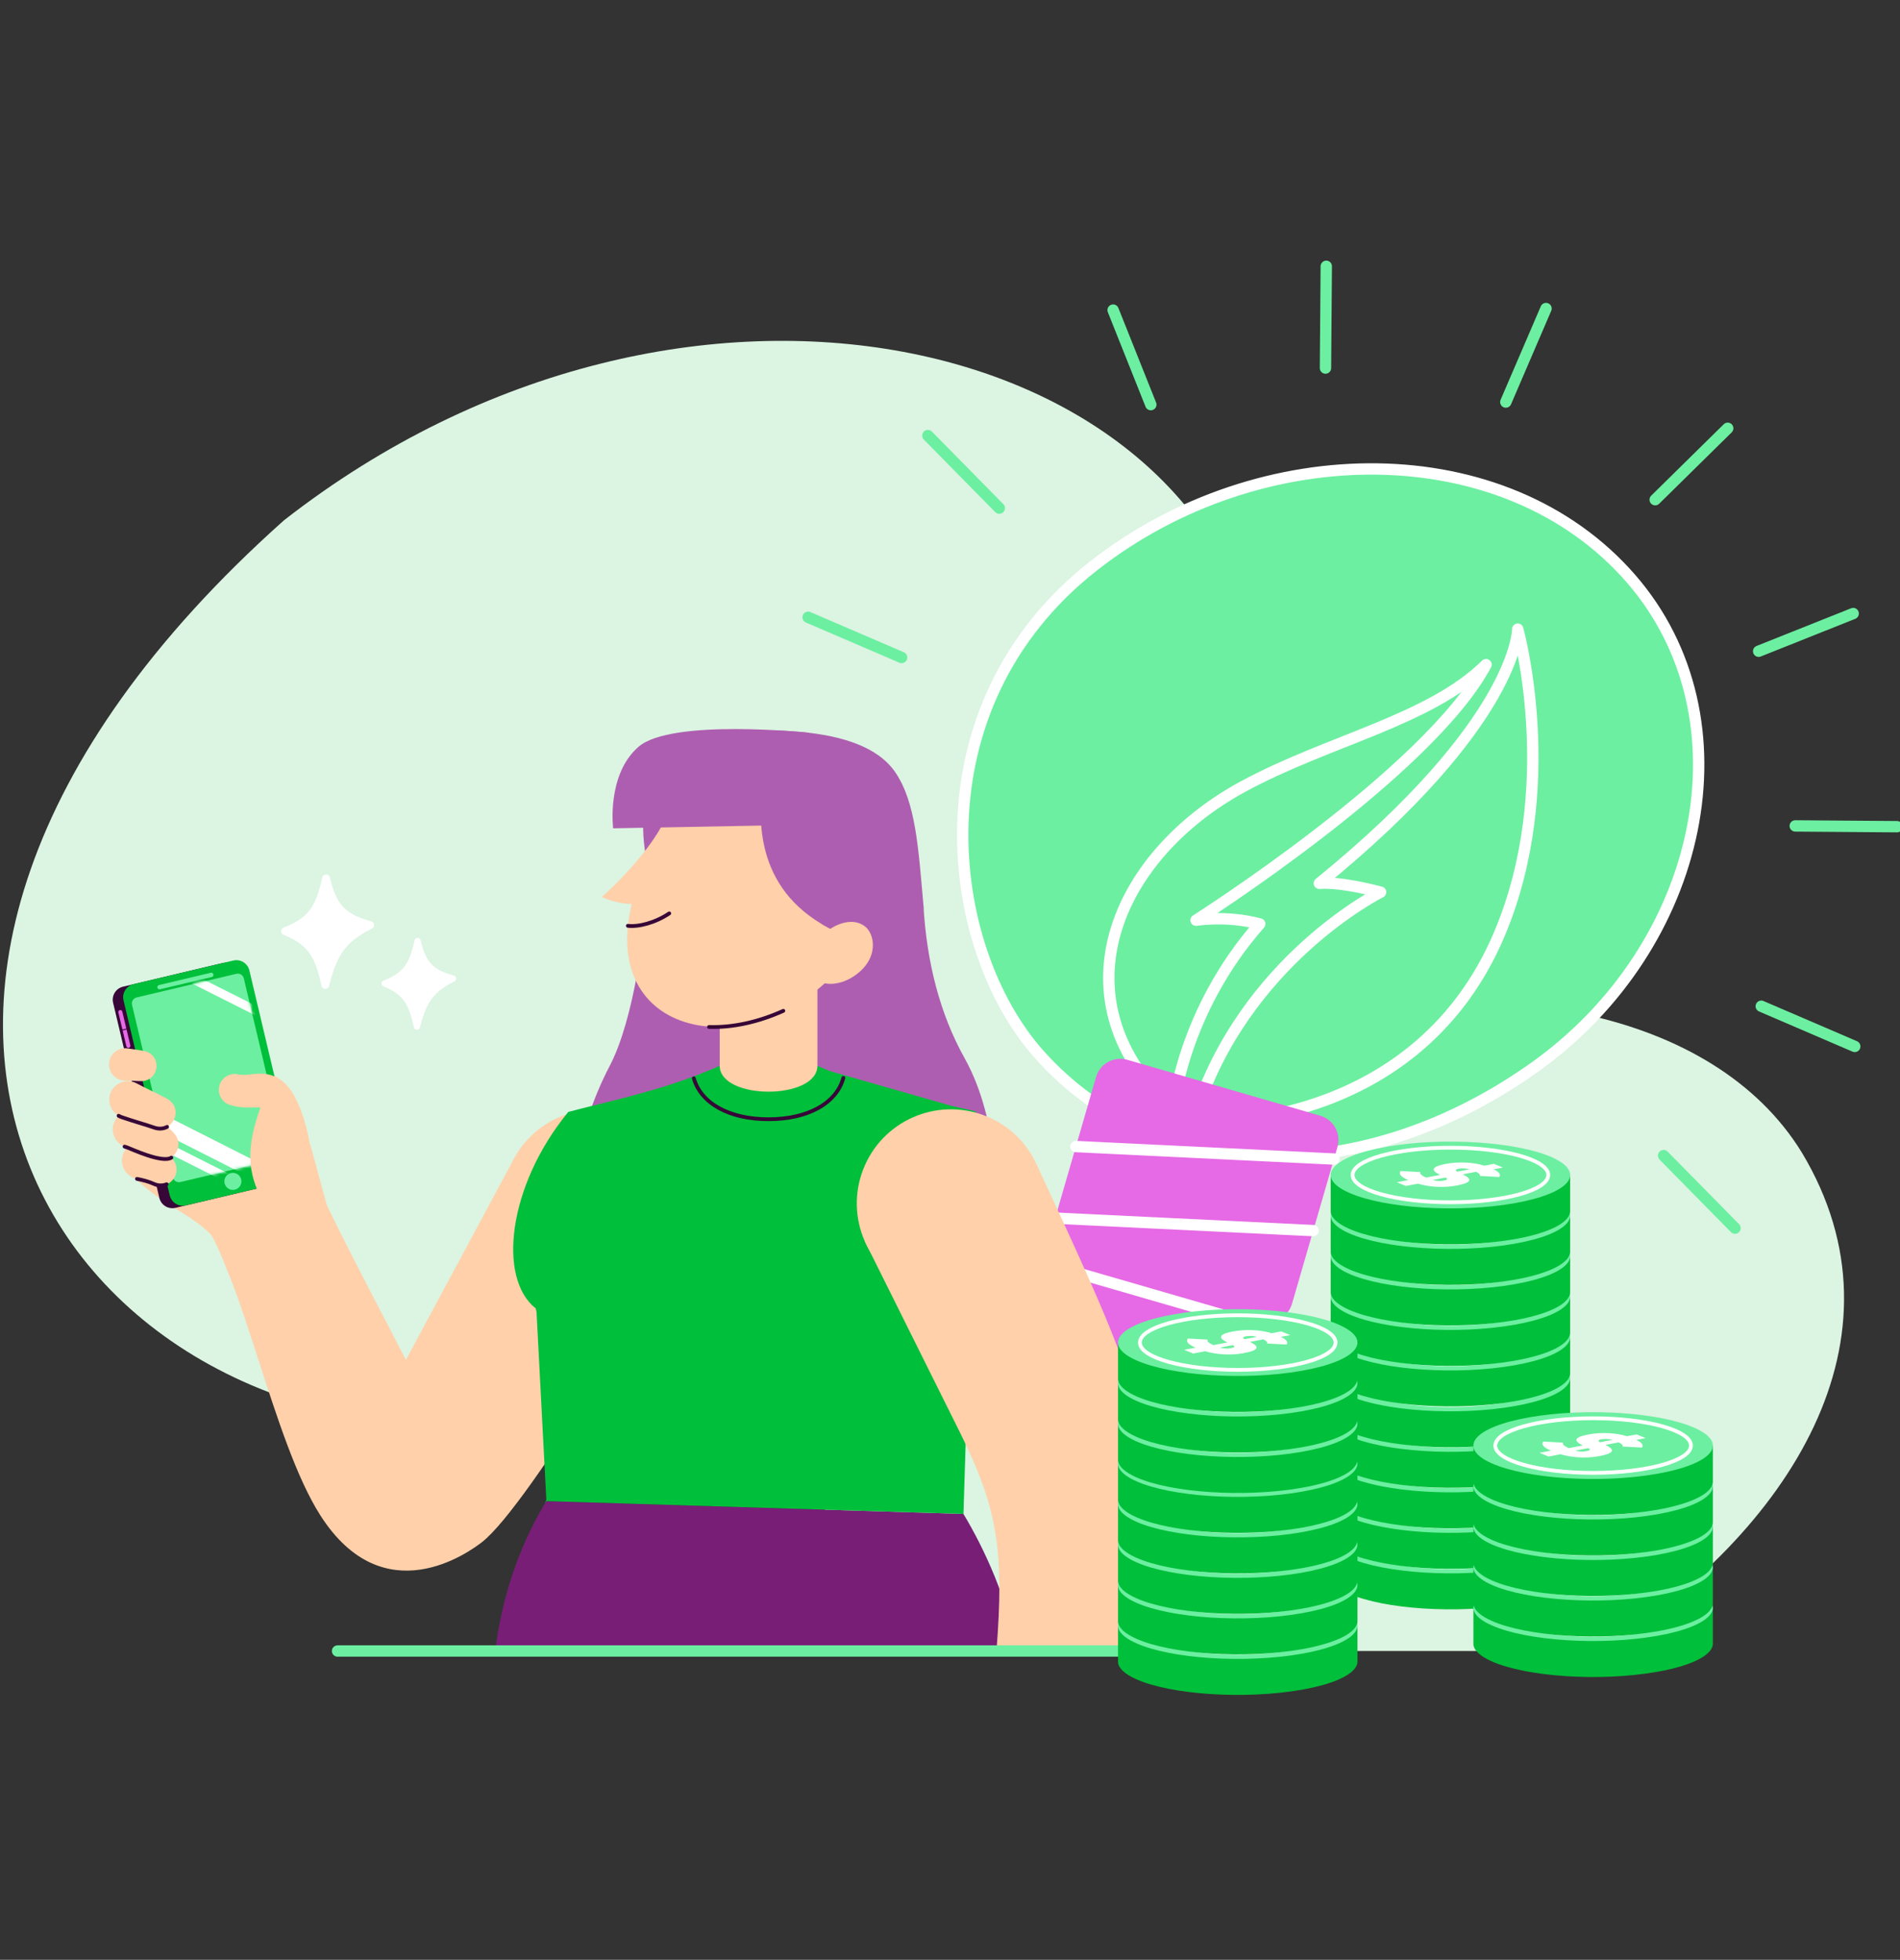 <svg width="635" height="655" viewBox="0 0 635 655" fill="none" xmlns="http://www.w3.org/2000/svg">
<rect x="0" y="0" width="635" height="655" fill="#333333" stroke="none"/>
<g clip-path="url(#clip0_12283_32702)">
<path d="M534.915 551.794H316.448C314.722 549.473 313.09 547.044 311.547 544.495C311.224 544.008 310.908 543.515 310.598 543.015C281.961 497.112 230.416 471.042 176.563 476.178C20.765 491.022 -84.076 333.586 94.888 173.911C229.531 68.817 403.486 112.146 421.08 223.951C430.08 281.137 473.409 326.819 529.976 339.113C561.168 345.893 587.453 361.135 602.233 385.263C639.402 447.256 598.084 511.76 534.915 551.794Z" fill="#DCF4E2"/>
<path d="M545.058 193.358C585.813 240.203 569.477 316.363 512.968 356.631C456.459 396.899 387.598 397.677 347.254 352.349C315.378 316.528 305.215 236.396 365.468 189.139C421.174 145.443 503.02 145.045 545.058 193.358Z" fill="#6CEFA1" stroke="white" stroke-width="3.795" stroke-miterlimit="10" stroke-linecap="round" stroke-linejoin="round"/>
<path d="M392.094 370.88C392.094 370.88 394.94 338.391 421.009 308.799C409.954 305.845 399.74 307.553 399.74 307.553C399.74 307.553 477.38 258.266 496.65 222.141C477.727 240.785 443.986 247.382 415.393 262.908C372.412 286.246 352.129 334.622 392.094 370.88Z" stroke="white" stroke-width="3.795" stroke-miterlimit="10" stroke-linecap="round" stroke-linejoin="round"/>
<path d="M406.374 374.816C406.374 374.816 474.097 376.042 501.096 312.209C521.955 262.885 507.25 210.277 507.25 210.277C507.25 210.277 507.339 241.248 440.938 295.222C448.287 294.596 461.41 298.175 461.41 298.175C461.41 298.175 415.659 320.988 399.316 373.114" stroke="white" stroke-width="3.795" stroke-miterlimit="10" stroke-linecap="round" stroke-linejoin="round"/>
<path d="M389.928 456.88L375.204 452.611C361.872 448.746 354.194 434.801 358.058 421.469L421.069 439.734C417.211 453.072 403.266 460.75 389.928 456.88Z" fill="#E669E5"/>
<path d="M441.235 372.898L376.77 354.209C372.292 352.912 367.612 355.486 366.315 359.964L351.136 412.318C349.84 416.796 352.414 421.476 356.892 422.773L421.357 441.461C425.835 442.758 430.515 440.184 431.812 435.706L446.99 383.352C448.287 378.874 445.713 374.194 441.235 372.898Z" fill="#E669E5"/>
<path d="M445.827 387.37L359.586 383.195" stroke="white" stroke-width="3.795" stroke-miterlimit="10" stroke-linecap="round" stroke-linejoin="round"/>
<path d="M438.889 411.287L352.648 407.113" stroke="white" stroke-width="3.795" stroke-miterlimit="10" stroke-linecap="round" stroke-linejoin="round"/>
<path d="M357.207 424.607L420.167 442.86" stroke="white" stroke-width="3.795" stroke-miterlimit="10" stroke-linecap="round" stroke-linejoin="round"/>
<path d="M587.766 217.653L619.356 205.055" stroke="#6CEFA1" stroke-width="3.795" stroke-miterlimit="10" stroke-linecap="round" stroke-linejoin="round"/>
<path d="M588.633 336.301L619.876 349.734" stroke="#6CEFA1" stroke-width="3.795" stroke-miterlimit="10" stroke-linecap="round" stroke-linejoin="round"/>
<path d="M301.325 219.74L270.082 206.307" stroke="#6CEFA1" stroke-width="3.795" stroke-miterlimit="10" stroke-linecap="round" stroke-linejoin="round"/>
<path d="M384.614 135.232L372.016 103.641" stroke="#6CEFA1" stroke-width="3.795" stroke-miterlimit="10" stroke-linecap="round" stroke-linejoin="round"/>
<path d="M553.18 167.005L577.422 143.143" stroke="#6CEFA1" stroke-width="3.795" stroke-miterlimit="10" stroke-linecap="round" stroke-linejoin="round"/>
<path d="M599.992 276.035L633.999 276.294" stroke="#6CEFA1" stroke-width="3.795" stroke-miterlimit="10" stroke-linecap="round" stroke-linejoin="round"/>
<path d="M555.996 386.229L579.858 410.464" stroke="#6CEFA1" stroke-width="3.795" stroke-miterlimit="10" stroke-linecap="round" stroke-linejoin="round"/>
<path d="M333.968 169.82L310.105 145.578" stroke="#6CEFA1" stroke-width="3.795" stroke-miterlimit="10" stroke-linecap="round" stroke-linejoin="round"/>
<path d="M503.262 134.372L516.695 103.123" stroke="#6CEFA1" stroke-width="3.795" stroke-miterlimit="10" stroke-linecap="round" stroke-linejoin="round"/>
<path d="M442.988 123.013L443.254 89" stroke="#6CEFA1" stroke-width="3.795" stroke-miterlimit="10" stroke-linecap="round" stroke-linejoin="round"/>
<path d="M338.858 551.8C338.087 536.615 328.505 516.744 321.991 505.986L182.58 501.691C175.086 514.062 168.116 530.702 165.504 551.8" fill="#781E77"/>
<path d="M308.606 302.283C309.675 321.617 314.146 338.94 322.425 353.752C334.271 374.939 332.981 403.431 332.981 403.431C315.955 418.755 289.734 423.486 265.138 424.618L261.273 309.158L280.361 310.783L308.606 302.283Z" fill="#AE5EB0"/>
<path d="M216.955 291.361C215.886 310.695 211.794 340.945 203.787 356.206C191.815 379.032 189.367 405.436 189.367 405.436C206.393 420.761 240.545 423.48 265.141 424.606L262.687 309.81L216.955 291.361Z" fill="#AE5EB0"/>
<path d="M226.132 251.01C230.211 248.088 230.995 245.096 235.89 244.837C250.981 244.04 287.574 240.941 299.249 258.156C306.029 268.155 306.933 283.353 308.603 302.282C309.925 317.208 282.786 329.617 275.134 335.252C262.384 344.644 243.435 342.753 227.732 316.721C213.217 292.656 208.942 263.311 226.132 251.01Z" fill="#AE5EB0"/>
<path d="M215.539 375.222C200.626 366.317 181.317 371.181 172.413 386.094C171.945 386.872 171.527 387.669 171.135 388.472L135.648 454.531C122.626 429.119 102.837 392.595 101.332 383.096C96.841 372.989 87.07 375.532 76.963 380.022C66.857 384.513 62.309 396.339 66.793 406.446C81.194 426.077 91.181 481.575 107.024 506.398C128.255 539.672 156.899 518.624 160.99 515.48C177.2 503.015 224.937 420.581 224.937 420.581C225.456 419.86 225.949 419.12 226.411 418.349C235.316 403.442 230.452 384.133 215.539 375.222Z" fill="#FFD0A9"/>
<path d="M325.398 396.843L321.996 505.985L182.585 501.691C182.408 501.982 182.231 502.273 182.06 502.57L182.585 501.217L179.322 438.553C179.322 438.553 179.214 438.111 179.05 437.295C166.274 427.258 169.689 396.407 189.795 371.792C189.839 371.735 189.883 371.678 189.928 371.628C190.851 371.381 191.781 371.141 192.717 370.907C192.976 370.837 193.242 370.767 193.507 370.704C194.108 370.552 194.715 370.394 195.323 370.243C195.828 370.116 196.334 369.99 196.847 369.863C197.03 369.819 197.214 369.768 197.403 369.724C199.826 369.117 202.292 368.51 204.797 367.877C205.081 367.808 205.372 367.732 205.663 367.662L207.579 367.169C207.984 367.068 208.389 366.96 208.794 366.859C209.363 366.707 209.938 366.555 210.52 366.404C210.938 366.29 211.349 366.182 211.766 366.068C212.658 365.828 213.556 365.588 214.454 365.335C214.897 365.215 215.346 365.088 215.789 364.962C216.32 364.81 216.857 364.658 217.395 364.5C217.869 364.367 218.344 364.222 218.818 364.083C219.356 363.924 219.893 363.76 220.437 363.596C220.892 363.456 221.341 363.324 221.797 363.178C222.499 362.963 223.201 362.735 223.903 362.508C224.2 362.413 224.491 362.324 224.782 362.229C225.781 361.901 226.787 361.559 227.792 361.211C228.045 361.123 228.305 361.028 228.564 360.939C232.884 359.421 237.267 357.695 241.694 355.684C253.116 354.836 261.091 353.464 272.02 355.684C273.791 356.499 275.58 357.258 277.389 357.986L317.695 369.515C320.649 370.179 323.495 370.824 326.176 371.463C326.246 376.042 325.936 385.238 325.398 396.843Z" fill="#00BF3A"/>
<path d="M281.865 360.256C279.569 368.667 270.095 374.069 256.852 374.069C256.846 374.069 256.846 374.069 256.839 374.069C243.678 374.069 234.236 368.718 231.883 360.389" stroke="#370738" stroke-width="1.265" stroke-miterlimit="10" stroke-linecap="round" stroke-linejoin="round"/>
<path d="M386.411 550.928C389.282 529.994 389.383 512.304 386.815 498.473C379.991 461.765 372.187 444.721 346.598 389.508L289.07 414.939L320.807 478.709C333.645 504.506 335.587 518.578 333.026 551.794" fill="#FFD0A9"/>
<path d="M347.14 413.559C353.409 397.36 345.358 379.146 329.159 372.877C312.959 366.608 294.745 374.658 288.476 390.858C282.207 407.057 290.257 425.271 306.457 431.54C322.656 437.809 340.871 429.759 347.14 413.559Z" fill="#FFD0A9"/>
<path d="M273.191 316.23V356.163C273.191 367.75 240.525 367.756 240.531 356.163V316.23H273.191Z" fill="#FFD0A9"/>
<path d="M111.076 409.611L105.1 387.684L105.049 387.697C104.606 385.723 104.056 383.782 103.405 381.903C102.987 379.5 102.443 377.103 101.716 374.693C99.642 367.73 95.436 359.723 87.613 357.858C85.81 357.421 83.982 357.383 82.332 357.598C79.644 358.022 78.17 359.881 77.835 361.918C72.51 360.621 70.467 358.825 67.127 356.422C62.093 360.261 49.014 381.119 45.023 393.749C47.945 396.405 50.538 398.467 52.872 400.118L52.746 400.149C58.855 404.393 72.086 410.939 72.94 417.004L77.373 428.028L101.944 421.76C108.23 421.659 112.733 415.67 111.076 409.611Z" fill="#FFD0A9"/>
<path d="M288.622 312.856C286.825 315.803 284.694 318.789 282.171 321.793C253.881 356.287 199.914 348.729 211.134 302.123C211.134 302.123 206.138 302.168 201.16 299.783C215.567 286.768 220.867 276.528 220.867 276.528C225.946 265.22 232.485 257.397 239.778 252.824C252.559 244.811 267.618 246.79 281.02 257.359C295.345 268.68 302.694 289.696 288.622 312.856Z" fill="#FFD0A9"/>
<path d="M261.797 337.836C253.48 341.586 244.879 343.49 236.961 343.231" stroke="#370738" stroke-width="1.265" stroke-miterlimit="10" stroke-linecap="round" stroke-linejoin="round"/>
<path d="M209.836 309.422C213.327 309.84 218.874 308.48 223.668 305.273" stroke="#370738" stroke-width="1.265" stroke-miterlimit="10" stroke-linecap="round" stroke-linejoin="round"/>
<path d="M289.215 313.772C281.834 312.16 279.348 312.096 272.341 307.378C251.249 293.224 252.469 269.463 256.878 252.045C261.482 249.231 269.217 247.27 281.398 256.713C296.235 268.217 303.691 289.961 289.215 313.772Z" fill="#AE5EB0"/>
<path d="M272.609 327.192C268.821 324.087 269.877 317.313 274.62 312.741C279.363 308.168 285.378 306.669 289.122 309.654C292.082 312.014 293.36 318.572 288.325 323.815C283.67 328.666 276.517 330.399 272.609 327.192Z" fill="#FFD0A9"/>
<path d="M278.688 275.471L204.919 276.837C204.919 276.837 202.648 258.926 213.4 249.591C224.379 240.054 270.308 244.898 270.308 244.898L278.688 275.471Z" fill="#AE5EB0"/>
<path d="M58.64 403.683L92.008 395.771C94.412 395.201 95.898 392.792 95.329 390.389L79.872 325.17C79.302 322.767 76.893 321.281 74.49 321.85L41.121 329.762C38.718 330.331 37.232 332.741 37.801 335.144L53.258 400.362C53.827 402.766 56.237 404.252 58.64 403.683Z" fill="#370738"/>
<path d="M62.117 402.86L95.485 394.948C97.888 394.379 99.374 391.97 98.805 389.566L83.348 324.348C82.779 321.945 80.369 320.458 77.966 321.028L44.598 328.94C42.195 329.509 40.709 331.918 41.278 334.322L56.735 399.54C57.304 401.943 59.714 403.43 62.117 402.86Z" fill="#00BF3A"/>
<path d="M95.16 384.672L81.486 326.986C81.221 325.873 80.108 325.19 79.001 325.456L45.658 333.361C44.545 333.627 43.862 334.74 44.128 335.847L57.801 393.533C58.067 394.646 59.18 395.329 60.287 395.063L93.629 387.158C94.736 386.898 95.426 385.785 95.16 384.672Z" fill="#6CEFA1"/>
<path d="M43.055 350.202C43.416 350.12 43.637 349.753 43.555 349.393L40.873 338.091C40.791 337.73 40.424 337.509 40.064 337.591C39.703 337.68 39.482 338.04 39.564 338.401L42.246 349.703C42.334 350.063 42.701 350.285 43.055 350.202Z" fill="#E669E5"/>
<path d="M44.928 358.075C45.301 357.986 45.535 357.613 45.447 357.24L44.435 352.971C44.346 352.598 43.973 352.364 43.6 352.452C43.227 352.541 42.993 352.914 43.081 353.287L44.093 357.556C44.175 357.936 44.555 358.163 44.928 358.075Z" fill="#E669E5"/>
<path d="M42.534 343.861L40.688 344.298" stroke="#370738" stroke-width="0.299" stroke-miterlimit="10"/>
<path d="M70.783 326.535L53.485 330.633C53.093 330.728 52.701 330.482 52.606 330.09C52.511 329.697 52.758 329.305 53.15 329.21L70.448 325.112C70.84 325.017 71.232 325.264 71.327 325.656C71.415 326.048 71.175 326.44 70.783 326.535Z" fill="#6CEFA1"/>
<path d="M77.833 397.687C79.408 397.687 80.685 396.41 80.685 394.835C80.685 393.259 79.408 391.982 77.833 391.982C76.257 391.982 74.981 393.259 74.981 394.835C74.981 396.41 76.257 397.687 77.833 397.687Z" fill="#6CEFA1"/>
<mask id="mask0_12283_32702" style="mask-type:luminance" maskUnits="userSpaceOnUse" x="44" y="325" width="52" height="71">
<path d="M95.16 384.672L81.486 326.986C81.221 325.873 80.108 325.19 79.001 325.456L45.658 333.361C44.545 333.627 43.862 334.74 44.128 335.847L57.801 393.533C58.067 394.646 59.18 395.329 60.287 395.063L93.629 387.158C94.736 386.898 95.426 385.785 95.16 384.672Z" fill="white"/>
</mask>
<g mask="url(#mask0_12283_32702)">
<path d="M51.422 370.877L48.02 375.481L83.051 393.209L86.454 388.605L51.422 370.877Z" fill="white"/>
</g>
<mask id="mask1_12283_32702" style="mask-type:luminance" maskUnits="userSpaceOnUse" x="44" y="325" width="52" height="71">
<path d="M95.16 384.672L81.486 326.986C81.221 325.873 80.108 325.19 79.001 325.456L45.658 333.361C44.545 333.627 43.862 334.74 44.128 335.847L57.801 393.533C58.067 394.646 59.18 395.329 60.287 395.063L93.629 387.158C94.736 386.898 95.426 385.785 95.16 384.672Z" fill="white"/>
</mask>
<g mask="url(#mask1_12283_32702)">
<path d="M48.926 378.404L47.117 380.782L78.898 396.777L80.707 394.399L48.926 378.404Z" fill="white"/>
</g>
<mask id="mask2_12283_32702" style="mask-type:luminance" maskUnits="userSpaceOnUse" x="44" y="325" width="52" height="71">
<path d="M95.16 384.672L81.486 326.986C81.221 325.873 80.108 325.19 79.001 325.456L45.658 333.361C44.545 333.627 43.862 334.74 44.128 335.847L57.801 393.533C58.067 394.646 59.18 395.329 60.287 395.063L93.629 387.158C94.736 386.898 95.426 385.785 95.16 384.672Z" fill="white"/>
</mask>
<g mask="url(#mask2_12283_32702)">
<path d="M62.571 324.615L60.762 326.993L92.542 342.982L94.351 340.604L62.571 324.615Z" fill="white"/>
</g>
<path d="M57.139 386.845C59.536 385.296 60.719 381.906 58.328 378.94C57.601 378.041 56.754 377.289 55.837 376.625C59.113 374.885 60.112 369.699 55.938 367.252C52.358 365.329 49.044 363.894 45.591 362.047C42.277 360.276 38.033 361.965 36.85 365.538C35.876 368.409 37.122 371.496 39.677 372.925C38.95 373.595 38.375 374.436 38.039 375.436C36.926 378.674 38.647 382.197 41.885 383.31C42.1 383.386 42.308 383.449 42.523 383.518C41.689 384.353 41.081 385.428 40.86 386.681C40.196 390.064 42.403 393.34 45.781 393.998C47.804 394.397 49.639 394.884 51.194 395.567C53.395 396.705 56.184 396.25 57.822 394.226C59.644 391.987 59.334 388.711 57.139 386.845Z" fill="#FFD0A9"/>
<path d="M41.637 383.217C41.738 383.255 42.535 383.514 42.642 383.552C43.661 383.9 54.26 388.89 57.265 386.904" stroke="#370738" stroke-width="1.265" stroke-miterlimit="10" stroke-linecap="round" stroke-linejoin="round"/>
<path d="M55.846 376.623C54.657 377.255 53.171 377.432 51.527 376.863C50.724 376.578 49.901 376.306 49.041 376.041C47.403 375.522 45.183 374.871 43.564 374.339C42.628 374.036 41.686 373.726 40.756 373.41C40.358 373.277 39.985 373.106 39.637 372.91" stroke="#370738" stroke-width="1.265" stroke-miterlimit="10" stroke-linecap="round" stroke-linejoin="round"/>
<path d="M42.599 350.401C44.287 350.654 46.507 350.92 48.19 351.255C54.47 352.671 53.211 361.652 46.824 361.33C46.027 361.273 45.223 361.241 44.376 361.222L41.745 361.165C38.754 361.108 36.376 358.629 36.439 355.638C36.483 352.431 39.424 349.939 42.599 350.401Z" fill="#FFD0A9"/>
<path d="M55.679 395.8C54.376 396.325 52.89 396.319 51.581 395.743C50.651 395.319 49.721 394.978 48.659 394.681C47.755 394.421 46.793 394.206 45.781 394.004" stroke="#370738" stroke-width="1.265" stroke-miterlimit="10" stroke-linecap="round" stroke-linejoin="round"/>
<path d="M87.038 370.223C87.025 370.216 87.006 370.21 86.994 370.204C86.734 370.128 86.526 370.128 86.191 370.115C85.261 370.083 83.762 370.197 82.111 370.14C80.404 370.09 78.57 369.818 76.9 369.306C74.104 368.464 72.517 365.511 73.358 362.715C74.168 360.009 76.957 358.459 79.638 359.085C80.429 359.237 81.194 359.275 82.13 359.224C84.091 359.091 86.317 358.661 88.423 358.902C91.149 359.136 93.811 360.514 95.665 362.532C98.618 365.789 100.066 369.666 101.369 373.6C102.261 376.459 102.944 379.191 103.444 382.176C103.899 384.94 104.544 402.68 102.318 404.084L88.891 403.515C84.989 396.178 80.378 388.178 87.038 370.223Z" fill="#FFD0A9"/>
<path d="M112.816 551.797H415.209" stroke="#6CEFA1" stroke-width="3.795" stroke-miterlimit="10" stroke-linecap="round" stroke-linejoin="round"/>
<path d="M444.738 526.88C444.839 528.847 446.813 530.832 450.822 532.622C462.535 537.853 487.22 539.44 505.959 536.17C518.286 534.02 524.971 530.308 524.768 526.525V514.68H444.745L444.738 526.88Z" fill="#00BF3A"/>
<path d="M505.959 524.148C487.219 527.417 462.535 525.824 450.822 520.6C439.109 515.369 444.807 508.482 463.547 505.218C482.286 501.949 506.971 503.542 518.684 508.766C530.397 513.997 524.698 520.884 505.959 524.148Z" fill="#6CEFA1"/>
<path d="M484.752 523.813C502.811 523.813 517.45 519.727 517.45 514.687C517.45 509.647 502.811 505.561 484.752 505.561C466.694 505.561 452.055 509.647 452.055 514.687C452.055 519.727 466.694 523.813 484.752 523.813Z" stroke="white" stroke-width="1.265" stroke-miterlimit="10" stroke-linecap="round" stroke-linejoin="round"/>
<path d="M473.847 517.585L469.863 518.344L466.84 517.104L470.647 516.383C468.402 515.397 467.276 514.448 468.092 513.341L474.726 513.695C474.322 514.29 475.321 514.979 476.63 515.536L481.285 514.65L480.526 514.233C479.299 513.563 478.926 512.943 479.318 512.405C479.723 511.855 481.038 511.374 483.189 510.97C487.281 510.192 492.29 510.369 496.078 511.558L499.291 510.951L502.314 512.19L499.177 512.785C501.017 513.645 501.681 514.467 501.081 515.346L494.566 514.998C494.914 514.486 493.953 513.923 493.301 513.613L488.893 514.448L489.665 514.891C490.879 515.58 491.278 516.168 490.942 516.662C490.55 517.281 489.039 517.787 486.711 518.224C482.291 519.065 477.414 518.654 473.847 517.585ZM483.581 516.143C483.752 515.941 483.435 515.726 483.1 515.542L478.799 516.358C480.09 516.718 481.31 516.775 482.436 516.56C483.037 516.447 483.467 516.307 483.581 516.143ZM491.195 512.772C489.861 512.393 488.406 512.412 487.451 512.589C487.135 512.652 486.749 512.766 486.623 512.949C486.522 513.095 486.56 513.303 487.034 513.563L491.195 512.772Z" fill="white"/>
<path d="M444.738 513.343C444.839 515.309 446.813 517.295 450.822 519.085C462.535 524.316 487.22 525.903 505.959 522.633C518.286 520.483 524.971 516.77 524.768 512.988V501.143H444.745L444.738 513.343Z" fill="#00BF3A"/>
<path d="M505.959 510.61C487.219 513.88 462.535 512.286 450.822 507.062C439.109 501.832 444.807 494.945 463.547 491.681C482.286 488.411 506.971 490.005 518.684 495.229C530.397 500.453 524.698 507.341 505.959 510.61Z" fill="#6CEFA1"/>
<path d="M484.752 510.27C502.811 510.27 517.45 506.184 517.45 501.144C517.45 496.104 502.811 492.018 484.752 492.018C466.694 492.018 452.055 496.104 452.055 501.144C452.055 506.184 466.694 510.27 484.752 510.27Z" stroke="white" stroke-width="1.265" stroke-miterlimit="10" stroke-linecap="round" stroke-linejoin="round"/>
<path d="M473.847 504.048L469.863 504.807L466.84 503.567L470.647 502.846C468.402 501.86 467.276 500.911 468.092 499.804L474.726 500.158C474.322 500.753 475.321 501.442 476.63 501.999L481.285 501.113L480.526 500.696C479.299 500.025 478.926 499.406 479.318 498.868C479.723 498.318 481.038 497.837 483.189 497.432C487.281 496.654 492.29 496.832 496.078 498.021L499.291 497.413L502.314 498.653L499.177 499.248C501.017 500.108 501.681 500.93 501.081 501.809L494.566 501.461C494.914 500.949 493.953 500.386 493.301 500.076L488.893 500.911L489.665 501.354C490.879 502.043 491.278 502.631 490.942 503.124C490.55 503.744 489.039 504.25 486.711 504.687C482.291 505.521 477.414 505.11 473.847 504.048ZM483.581 502.6C483.752 502.397 483.435 502.182 483.1 501.999L478.799 502.815C480.09 503.175 481.31 503.232 482.436 503.017C483.037 502.909 483.467 502.77 483.581 502.6ZM491.195 499.229C489.861 498.849 488.406 498.868 487.451 499.045C487.135 499.108 486.749 499.222 486.623 499.406C486.522 499.551 486.56 499.76 487.034 500.019L491.195 499.229Z" fill="white"/>
<path d="M444.738 499.802C444.839 501.768 446.813 503.754 450.822 505.544C462.535 510.775 487.22 512.362 505.959 509.092C518.286 506.942 524.971 503.229 524.768 499.447V487.602H444.745L444.738 499.802Z" fill="#00BF3A"/>
<path d="M505.959 497.069C487.219 500.339 462.535 498.745 450.822 493.521C439.109 488.291 444.807 481.404 463.547 478.14C482.286 474.87 506.971 476.464 518.684 481.688C530.397 486.912 524.698 493.8 505.959 497.069Z" fill="#6CEFA1"/>
<path d="M484.752 496.729C502.811 496.729 517.45 492.643 517.45 487.603C517.45 482.563 502.811 478.477 484.752 478.477C466.694 478.477 452.055 482.563 452.055 487.603C452.055 492.643 466.694 496.729 484.752 496.729Z" stroke="white" stroke-width="1.265" stroke-miterlimit="10" stroke-linecap="round" stroke-linejoin="round"/>
<path d="M473.847 490.507L469.863 491.266L466.84 490.026L470.647 489.305C468.402 488.319 467.276 487.37 468.092 486.263L474.726 486.617C474.322 487.212 475.321 487.901 476.63 488.458L481.285 487.572L480.526 487.155C479.299 486.484 478.926 485.865 479.318 485.327C479.723 484.777 481.038 484.296 483.189 483.891C487.281 483.113 492.29 483.291 496.078 484.48L499.291 483.872L502.314 485.112L499.177 485.707C501.017 486.567 501.681 487.389 501.081 488.268L494.566 487.92C494.914 487.408 493.953 486.845 493.301 486.535L488.893 487.37L489.665 487.813C490.879 488.502 491.278 489.09 490.942 489.583C490.55 490.203 489.039 490.709 486.711 491.146C482.291 491.987 477.414 491.569 473.847 490.507ZM483.581 489.065C483.752 488.862 483.435 488.647 483.1 488.464L478.799 489.28C480.09 489.64 481.31 489.697 482.436 489.482C483.037 489.368 483.467 489.229 483.581 489.065ZM491.195 485.694C489.861 485.314 488.406 485.333 487.451 485.51C487.135 485.574 486.749 485.688 486.623 485.871C486.522 486.016 486.56 486.225 487.034 486.484L491.195 485.694Z" fill="white"/>
<path d="M444.738 486.262C444.839 488.229 446.813 490.215 450.822 492.005C462.535 497.235 487.22 498.823 505.959 495.553C518.286 493.403 524.971 489.69 524.768 485.908V474.062H444.745L444.738 486.262Z" fill="#00BF3A"/>
<path d="M505.959 483.53C487.219 486.8 462.535 485.206 450.822 479.982C439.109 474.752 444.807 467.865 463.547 464.601C482.286 461.331 506.971 462.925 518.684 468.149C530.397 473.38 524.698 480.267 505.959 483.53Z" fill="#6CEFA1"/>
<path d="M484.752 483.19C502.811 483.19 517.45 479.104 517.45 474.064C517.45 469.023 502.811 464.938 484.752 464.938C466.694 464.938 452.055 469.023 452.055 474.064C452.055 479.104 466.694 483.19 484.752 483.19Z" stroke="white" stroke-width="1.265" stroke-miterlimit="10" stroke-linecap="round" stroke-linejoin="round"/>
<path d="M473.847 476.968L469.863 477.727L466.84 476.487L470.647 475.766C468.402 474.779 467.276 473.831 468.092 472.724L474.726 473.078C474.322 473.673 475.321 474.362 476.63 474.919L481.285 474.033L480.526 473.616C479.299 472.945 478.926 472.326 479.318 471.788C479.723 471.238 481.038 470.757 483.189 470.352C487.281 469.574 492.29 469.752 496.078 470.941L499.291 470.333L502.314 471.573L499.177 472.167C501.017 473.028 501.681 473.85 501.081 474.729L494.566 474.381C494.914 473.869 493.953 473.306 493.301 472.996L488.893 473.831L489.665 474.274C490.879 474.963 491.278 475.551 490.942 476.044C490.55 476.664 489.039 477.17 486.711 477.607C482.291 478.448 477.414 478.03 473.847 476.968ZM483.581 475.526C483.752 475.323 483.435 475.108 483.1 474.925L478.799 475.741C480.09 476.101 481.31 476.158 482.436 475.943C483.037 475.829 483.467 475.69 483.581 475.526ZM491.195 472.155C489.861 471.775 488.406 471.794 487.451 471.971C487.135 472.035 486.749 472.148 486.623 472.332C486.522 472.477 486.56 472.686 487.034 472.945L491.195 472.155Z" fill="white"/>
<path d="M444.738 472.727C444.839 474.694 446.813 476.68 450.822 478.47C462.535 483.7 487.22 485.288 505.959 482.018C518.286 479.868 524.971 476.155 524.768 472.373V460.527H444.745L444.738 472.727Z" fill="#00BF3A"/>
<path d="M505.959 469.989C487.219 473.259 462.535 471.665 450.822 466.441C439.109 461.211 444.807 454.324 463.547 451.06C482.286 447.79 506.971 449.384 518.684 454.608C530.397 459.839 524.698 466.726 505.959 469.989Z" fill="#6CEFA1"/>
<path d="M484.752 469.655C502.811 469.655 517.45 465.569 517.45 460.529C517.45 455.488 502.811 451.402 484.752 451.402C466.694 451.402 452.055 455.488 452.055 460.529C452.055 465.569 466.694 469.655 484.752 469.655Z" stroke="white" stroke-width="1.265" stroke-miterlimit="10" stroke-linecap="round" stroke-linejoin="round"/>
<path d="M473.847 463.427L469.863 464.186L466.84 462.946L470.647 462.225C468.402 461.238 467.276 460.29 468.092 459.183L474.726 459.537C474.322 460.132 475.321 460.821 476.63 461.378L481.285 460.492L480.526 460.075C479.299 459.404 478.926 458.785 479.318 458.247C479.723 457.697 481.038 457.216 483.189 456.811C487.281 456.033 492.29 456.21 496.078 457.399L499.291 456.792L502.314 458.032L499.177 458.626C501.017 459.487 501.681 460.309 501.081 461.188L494.566 460.84C494.914 460.328 493.953 459.765 493.301 459.455L488.893 460.29L489.665 460.733C490.879 461.422 491.278 462.01 490.942 462.503C490.55 463.123 489.039 463.629 486.711 464.065C482.291 464.907 477.414 464.496 473.847 463.427ZM483.581 461.985C483.752 461.782 483.435 461.567 483.1 461.384L478.799 462.2C480.09 462.56 481.31 462.617 482.436 462.402C483.037 462.295 483.467 462.149 483.581 461.985ZM491.195 458.614C489.861 458.234 488.406 458.253 487.451 458.43C487.135 458.494 486.749 458.607 486.623 458.791C486.522 458.936 486.56 459.145 487.034 459.404L491.195 458.614Z" fill="white"/>
<path d="M444.738 459.063C444.839 461.03 446.813 463.016 450.822 464.806C462.535 470.036 487.22 471.624 505.959 468.354C518.286 466.204 524.971 462.491 524.768 458.709V446.863H444.745L444.738 459.063Z" fill="#00BF3A"/>
<path d="M505.959 456.331C487.219 459.601 462.535 458.007 450.822 452.783C439.109 447.553 444.807 440.665 463.547 437.402C482.286 434.132 506.971 435.726 518.684 440.95C530.397 446.174 524.698 453.061 505.959 456.331Z" fill="#6CEFA1"/>
<path d="M484.752 455.991C502.811 455.991 517.45 451.905 517.45 446.865C517.45 441.824 502.811 437.738 484.752 437.738C466.694 437.738 452.055 441.824 452.055 446.865C452.055 451.905 466.694 455.991 484.752 455.991Z" stroke="white" stroke-width="1.265" stroke-miterlimit="10" stroke-linecap="round" stroke-linejoin="round"/>
<path d="M473.847 449.769L469.863 450.527L466.84 449.288L470.647 448.567C468.402 447.58 467.276 446.632 468.092 445.525L474.726 445.879C474.322 446.473 475.321 447.163 476.63 447.719L481.285 446.834L480.526 446.417C479.299 445.746 478.926 445.126 479.318 444.589C479.723 444.039 481.038 443.558 483.189 443.153C487.281 442.375 492.29 442.552 496.078 443.741L499.291 443.134L502.314 444.374L499.177 444.968C501.017 445.828 501.681 446.651 501.081 447.53L494.566 447.182C494.914 446.67 493.953 446.107 493.301 445.797L488.893 446.632L489.665 447.074C490.879 447.764 491.278 448.352 490.942 448.845C490.55 449.465 489.039 449.971 486.711 450.407C482.291 451.248 477.414 450.831 473.847 449.769ZM483.581 448.327C483.752 448.124 483.435 447.909 483.1 447.726L478.799 448.542C480.09 448.902 481.31 448.959 482.436 448.744C483.037 448.63 483.467 448.491 483.581 448.327ZM491.195 444.956C489.861 444.576 488.406 444.595 487.451 444.772C487.135 444.835 486.749 444.949 486.623 445.133C486.522 445.278 486.56 445.487 487.034 445.746L491.195 444.956Z" fill="white"/>
<path d="M444.738 445.524C444.839 447.491 446.813 449.477 450.822 451.267C462.535 456.497 487.22 458.085 505.959 454.815C518.286 452.665 524.971 448.952 524.768 445.17V433.324H444.745L444.738 445.524Z" fill="#00BF3A"/>
<path d="M505.959 442.792C487.219 446.062 462.535 444.468 450.822 439.244C439.109 434.014 444.807 427.126 463.547 423.863C482.286 420.593 506.971 422.187 518.684 427.411C530.397 432.641 524.698 439.529 505.959 442.792Z" fill="#6CEFA1"/>
<path d="M484.752 442.452C502.811 442.452 517.45 438.366 517.45 433.325C517.45 428.285 502.811 424.199 484.752 424.199C466.694 424.199 452.055 428.285 452.055 433.325C452.055 438.366 466.694 442.452 484.752 442.452Z" stroke="white" stroke-width="1.265" stroke-miterlimit="10" stroke-linecap="round" stroke-linejoin="round"/>
<path d="M473.847 436.229L469.863 436.988L466.84 435.749L470.647 435.028C468.402 434.041 467.276 433.093 468.092 431.986L474.726 432.34C474.322 432.934 475.321 433.624 476.63 434.18L481.285 433.295L480.526 432.877C479.299 432.207 478.926 431.587 479.318 431.05C479.723 430.499 481.038 430.019 483.189 429.614C487.281 428.836 492.29 429.013 496.078 430.202L499.291 429.595L502.314 430.835L499.177 431.429C501.017 432.289 501.681 433.111 501.081 433.991L494.566 433.643C494.914 433.13 493.953 432.568 493.301 432.258L488.893 433.093L489.665 433.535C490.879 434.225 491.278 434.813 490.942 435.306C490.55 435.926 489.039 436.432 486.711 436.868C482.291 437.709 477.414 437.292 473.847 436.229ZM483.581 434.787C483.752 434.585 483.435 434.37 483.1 434.187L478.799 435.003C480.09 435.363 481.31 435.42 482.436 435.205C483.037 435.091 483.467 434.952 483.581 434.787ZM491.195 431.417C489.861 431.037 488.406 431.056 487.451 431.233C487.135 431.296 486.749 431.41 486.623 431.594C486.522 431.739 486.56 431.948 487.034 432.207L491.195 431.417Z" fill="white"/>
<path d="M444.738 431.989C444.839 433.956 446.813 435.942 450.822 437.732C462.535 442.962 487.22 444.55 505.959 441.28C518.286 439.129 524.971 435.417 524.768 431.635V419.789H444.745L444.738 431.989Z" fill="#00BF3A"/>
<path d="M505.959 429.251C487.219 432.521 462.535 430.927 450.822 425.703C439.109 420.473 444.807 413.585 463.547 410.322C482.286 407.052 506.971 408.646 518.684 413.87C530.397 419.1 524.698 425.988 505.959 429.251Z" fill="#6CEFA1"/>
<path d="M484.752 428.917C502.811 428.917 517.45 424.831 517.45 419.79C517.45 414.75 502.811 410.664 484.752 410.664C466.694 410.664 452.055 414.75 452.055 419.79C452.055 424.831 466.694 428.917 484.752 428.917Z" stroke="white" stroke-width="1.265" stroke-miterlimit="10" stroke-linecap="round" stroke-linejoin="round"/>
<path d="M473.847 422.688L469.863 423.447L466.84 422.208L470.647 421.487C468.402 420.5 467.276 419.552 468.092 418.445L474.726 418.799C474.322 419.393 475.321 420.083 476.63 420.639L481.285 419.754L480.526 419.336C479.299 418.666 478.926 418.046 479.318 417.509C479.723 416.958 481.038 416.478 483.189 416.073C487.281 415.295 492.29 415.472 496.078 416.661L499.291 416.054L502.314 417.294L499.177 417.888C501.017 418.748 501.681 419.57 501.081 420.45L494.566 420.102C494.914 419.589 493.953 419.027 493.301 418.717L488.893 419.552L489.665 419.994C490.879 420.684 491.278 421.272 490.942 421.765C490.55 422.385 489.039 422.891 486.711 423.327C482.291 424.168 477.414 423.757 473.847 422.688ZM483.581 421.246C483.752 421.044 483.435 420.829 483.1 420.646L478.799 421.461C480.09 421.822 481.31 421.879 482.436 421.664C483.037 421.556 483.467 421.411 483.581 421.246ZM491.195 417.876C489.861 417.496 488.406 417.515 487.451 417.692C487.135 417.755 486.749 417.869 486.623 418.053C486.522 418.198 486.56 418.407 487.034 418.666L491.195 417.876Z" fill="white"/>
<path d="M444.738 418.446C444.839 420.413 446.813 422.399 450.822 424.189C462.535 429.419 487.22 431.006 505.959 427.737C518.286 425.586 524.971 421.874 524.768 418.092V406.246H444.745L444.738 418.446Z" fill="#00BF3A"/>
<path d="M505.959 415.714C487.219 418.984 462.535 417.39 450.822 412.166C439.109 406.936 444.807 400.048 463.547 396.785C482.286 393.515 506.971 395.109 518.684 400.333C530.397 405.557 524.698 412.444 505.959 415.714Z" fill="#6CEFA1"/>
<path d="M484.752 415.374C502.811 415.374 517.45 411.288 517.45 406.247C517.45 401.207 502.811 397.121 484.752 397.121C466.694 397.121 452.055 401.207 452.055 406.247C452.055 411.288 466.694 415.374 484.752 415.374Z" stroke="white" stroke-width="1.265" stroke-miterlimit="10" stroke-linecap="round" stroke-linejoin="round"/>
<path d="M473.847 409.151L469.863 409.91L466.84 408.671L470.647 407.95C468.402 406.963 467.276 406.014 468.092 404.908L474.726 405.262C474.322 405.856 475.321 406.546 476.63 407.102L481.285 406.217L480.526 405.799C479.299 405.129 478.926 404.509 479.318 403.972C479.723 403.421 481.038 402.941 483.189 402.536C487.281 401.758 492.29 401.935 496.078 403.124L499.291 402.517L502.314 403.757L499.177 404.351C501.017 405.211 501.681 406.033 501.081 406.912L494.566 406.565C494.914 406.052 493.953 405.489 493.301 405.18L488.893 406.014L489.665 406.457C490.879 407.146 491.278 407.735 490.942 408.228C490.55 408.848 489.039 409.354 486.711 409.79C482.291 410.625 477.414 410.214 473.847 409.151ZM483.581 407.709C483.752 407.507 483.435 407.292 483.1 407.109L478.799 407.924C480.09 408.285 481.31 408.342 482.436 408.127C483.037 408.013 483.467 407.874 483.581 407.709ZM491.195 404.332C489.861 403.953 488.406 403.972 487.451 404.149C487.135 404.212 486.749 404.326 486.623 404.509C486.522 404.655 486.56 404.863 487.034 405.123L491.195 404.332Z" fill="white"/>
<path d="M444.738 404.905C444.839 406.872 446.813 408.858 450.822 410.648C462.535 415.878 487.22 417.465 505.959 414.196C518.286 412.045 524.971 408.333 524.768 404.551V392.705H444.745L444.738 404.905Z" fill="#00BF3A"/>
<path d="M505.959 402.173C487.219 405.443 462.535 403.849 450.822 398.625C439.109 393.395 444.807 386.507 463.547 383.244C482.286 379.974 506.971 381.568 518.684 386.792C530.397 392.016 524.698 398.903 505.959 402.173Z" fill="#6CEFA1"/>
<path d="M484.752 401.833C502.811 401.833 517.45 397.747 517.45 392.706C517.45 387.666 502.811 383.58 484.752 383.58C466.694 383.58 452.055 387.666 452.055 392.706C452.055 397.747 466.694 401.833 484.752 401.833Z" stroke="white" stroke-width="1.265" stroke-miterlimit="10" stroke-linecap="round" stroke-linejoin="round"/>
<path d="M473.847 395.61L469.863 396.369L466.84 395.13L470.647 394.409C468.402 393.422 467.276 392.473 468.092 391.367L474.726 391.721C474.322 392.315 475.321 393.005 476.63 393.561L481.285 392.676L480.526 392.258C479.299 391.588 478.926 390.968 479.318 390.431C479.723 389.88 481.038 389.4 483.189 388.995C487.281 388.217 492.29 388.394 496.078 389.583L499.291 388.976L502.314 390.216L499.177 390.81C501.017 391.67 501.681 392.492 501.081 393.371L494.566 393.024C494.914 392.511 493.953 391.948 493.301 391.639L488.893 392.473L489.665 392.916C490.879 393.605 491.278 394.194 490.942 394.687C490.55 395.307 489.039 395.813 486.711 396.249C482.291 397.09 477.414 396.673 473.847 395.61ZM483.581 394.168C483.752 393.966 483.435 393.751 483.1 393.568L478.799 394.383C480.09 394.744 481.31 394.801 482.436 394.586C483.037 394.472 483.467 394.333 483.581 394.168ZM491.195 390.797C489.861 390.418 488.406 390.437 487.451 390.614C487.135 390.677 486.749 390.791 486.623 390.974C486.522 391.12 486.56 391.329 487.034 391.588L491.195 390.797Z" fill="white"/>
<path d="M373.656 555.481C373.757 557.448 375.731 559.434 379.74 561.224C391.453 566.454 416.138 568.042 434.877 564.772C447.204 562.622 453.889 558.909 453.686 555.127V543.281H373.663L373.656 555.481Z" fill="#00BF3A"/>
<path d="M434.869 552.747C416.129 556.017 391.445 554.423 379.732 549.199C368.019 543.969 373.717 537.081 392.457 533.818C411.196 530.548 435.881 532.142 447.594 537.366C459.307 542.59 453.608 549.477 434.869 552.747Z" fill="#6CEFA1"/>
<path d="M413.662 552.407C431.721 552.407 446.36 548.321 446.36 543.281C446.36 538.24 431.721 534.154 413.662 534.154C395.604 534.154 380.965 538.24 380.965 543.281C380.965 548.321 395.604 552.407 413.662 552.407Z" stroke="white" stroke-width="1.265" stroke-miterlimit="10" stroke-linecap="round" stroke-linejoin="round"/>
<path d="M402.754 546.185L398.769 546.944L395.746 545.704L399.553 544.983C397.308 543.996 396.182 543.048 396.998 541.941L403.633 542.295C403.228 542.889 404.227 543.579 405.536 544.135L410.191 543.25L409.432 542.833C408.205 542.162 407.832 541.542 408.224 541.005C408.629 540.455 409.945 539.974 412.095 539.569C416.187 538.791 421.196 538.968 424.984 540.157L428.197 539.55L431.22 540.79L428.083 541.384C429.924 542.244 430.588 543.067 429.987 543.946L423.473 543.598C423.82 543.086 422.859 542.523 422.208 542.213L417.8 543.048L418.571 543.49C419.785 544.18 420.184 544.768 419.849 545.261C419.457 545.881 417.945 546.387 415.618 546.823C411.197 547.658 406.327 547.247 402.754 546.185ZM412.487 544.736C412.658 544.534 412.342 544.319 412.006 544.135L407.706 544.951C408.996 545.312 410.217 545.369 411.342 545.154C411.943 545.046 412.379 544.907 412.487 544.736ZM420.108 541.365C418.774 540.986 417.319 541.005 416.364 541.182C416.048 541.245 415.662 541.359 415.535 541.542C415.434 541.688 415.472 541.897 415.946 542.156L420.108 541.365Z" fill="white"/>
<path d="M373.656 541.938C373.757 543.905 375.731 545.891 379.74 547.681C391.453 552.911 416.138 554.499 434.877 551.229C447.204 549.079 453.889 545.366 453.686 541.584V529.738H373.663L373.656 541.938Z" fill="#00BF3A"/>
<path d="M434.869 539.206C416.129 542.476 391.445 540.882 379.732 535.658C368.019 530.428 373.717 523.54 392.457 520.277C411.196 517.007 435.881 518.601 447.594 523.825C459.307 529.049 453.608 535.936 434.869 539.206Z" fill="#6CEFA1"/>
<path d="M413.662 538.866C431.721 538.866 446.36 534.78 446.36 529.74C446.36 524.699 431.721 520.613 413.662 520.613C395.604 520.613 380.965 524.699 380.965 529.74C380.965 534.78 395.604 538.866 413.662 538.866Z" stroke="white" stroke-width="1.265" stroke-miterlimit="10" stroke-linecap="round" stroke-linejoin="round"/>
<path d="M402.754 532.644L398.769 533.402L395.746 532.163L399.553 531.442C397.308 530.455 396.182 529.507 396.998 528.4L403.633 528.754C403.228 529.348 404.227 530.038 405.536 530.594L410.191 529.709L409.432 529.292C408.205 528.621 407.832 528.001 408.224 527.464C408.629 526.914 409.945 526.433 412.095 526.028C416.187 525.25 421.196 525.427 424.984 526.616L428.197 526.009L431.22 527.249L428.083 527.843C429.924 528.703 430.588 529.526 429.987 530.405L423.473 530.057C423.82 529.545 422.859 528.982 422.208 528.672L417.8 529.507L418.571 529.949C419.785 530.639 420.184 531.227 419.849 531.72C419.457 532.34 417.945 532.846 415.618 533.282C411.197 534.117 406.327 533.706 402.754 532.644ZM412.487 531.202C412.658 530.999 412.342 530.784 412.006 530.601L407.706 531.417C408.996 531.777 410.217 531.834 411.342 531.619C411.943 531.505 412.379 531.366 412.487 531.202ZM420.108 527.831C418.774 527.451 417.319 527.47 416.364 527.647C416.048 527.71 415.662 527.824 415.535 528.008C415.434 528.153 415.472 528.362 415.946 528.621L420.108 527.831Z" fill="white"/>
<path d="M373.656 528.397C373.757 530.364 375.731 532.35 379.74 534.14C391.453 539.37 416.138 540.958 434.877 537.688C447.204 535.538 453.889 531.825 453.686 528.043V516.197H373.663L373.656 528.397Z" fill="#00BF3A"/>
<path d="M434.869 525.665C416.129 528.935 391.445 527.341 379.732 522.117C368.019 516.887 373.717 509.999 392.457 506.736C411.196 503.466 435.881 505.06 447.594 510.284C459.307 515.514 453.608 522.402 434.869 525.665Z" fill="#6CEFA1"/>
<path d="M413.662 525.325C431.721 525.325 446.36 521.239 446.36 516.199C446.36 511.158 431.721 507.072 413.662 507.072C395.604 507.072 380.965 511.158 380.965 516.199C380.965 521.239 395.604 525.325 413.662 525.325Z" stroke="white" stroke-width="1.265" stroke-miterlimit="10" stroke-linecap="round" stroke-linejoin="round"/>
<path d="M402.754 519.103L398.769 519.861L395.746 518.622L399.553 517.901C397.308 516.914 396.182 515.966 396.998 514.859L403.633 515.213C403.228 515.807 404.227 516.497 405.536 517.053L410.191 516.168L409.432 515.751C408.205 515.08 407.832 514.46 408.224 513.923C408.629 513.373 409.945 512.892 412.095 512.487C416.187 511.709 421.196 511.886 424.984 513.075L428.197 512.468L431.22 513.708L428.083 514.302C429.924 515.162 430.588 515.985 429.987 516.864L423.473 516.516C423.82 516.004 422.859 515.441 422.208 515.131L417.8 515.966L418.571 516.408C419.785 517.098 420.184 517.686 419.849 518.179C419.457 518.799 417.945 519.305 415.618 519.741C411.197 520.582 406.327 520.165 402.754 519.103ZM412.487 517.661C412.658 517.458 412.342 517.243 412.006 517.06L407.706 517.876C408.996 518.236 410.217 518.293 411.342 518.078C411.943 517.964 412.379 517.825 412.487 517.661ZM420.108 514.29C418.774 513.91 417.319 513.929 416.364 514.106C416.048 514.169 415.662 514.283 415.535 514.467C415.434 514.612 415.472 514.821 415.946 515.08L420.108 514.29Z" fill="white"/>
<path d="M373.656 514.864C373.757 516.831 375.731 518.817 379.74 520.607C391.453 525.837 416.138 527.424 434.877 524.155C447.204 522.004 453.889 518.292 453.686 514.51V502.664H373.663L373.656 514.864Z" fill="#00BF3A"/>
<path d="M434.869 512.125C416.129 515.395 391.445 513.801 379.732 508.577C368.019 503.347 373.717 496.459 392.457 493.196C411.196 489.933 435.881 491.52 447.594 496.744C459.307 501.974 453.608 508.862 434.869 512.125Z" fill="#6CEFA1"/>
<path d="M413.662 511.792C431.721 511.792 446.36 507.706 446.36 502.665C446.36 497.625 431.721 493.539 413.662 493.539C395.604 493.539 380.965 497.625 380.965 502.665C380.965 507.706 395.604 511.792 413.662 511.792Z" stroke="white" stroke-width="1.265" stroke-miterlimit="10" stroke-linecap="round" stroke-linejoin="round"/>
<path d="M402.754 505.558L398.769 506.317L395.746 505.077L399.553 504.356C397.308 503.369 396.182 502.421 396.998 501.314L403.633 501.668C403.228 502.263 404.227 502.952 405.536 503.508L410.191 502.623L409.432 502.206C408.205 501.535 407.832 500.915 408.224 500.378C408.629 499.828 409.945 499.347 412.095 498.942C416.187 498.164 421.196 498.341 424.984 499.53L428.197 498.923L431.22 500.163L428.083 500.757C429.924 501.617 430.588 502.44 429.987 503.319L423.473 502.971C423.82 502.459 422.859 501.896 422.208 501.586L417.8 502.421L418.571 502.863C419.785 503.553 420.184 504.141 419.849 504.634C419.457 505.254 417.945 505.76 415.618 506.196C411.197 507.038 406.327 506.626 402.754 505.558ZM412.487 504.116C412.658 503.913 412.342 503.698 412.006 503.515L407.706 504.331C408.996 504.691 410.217 504.748 411.342 504.533C411.943 504.419 412.379 504.28 412.487 504.116ZM420.108 500.745C418.774 500.365 417.319 500.384 416.364 500.561C416.048 500.624 415.662 500.738 415.535 500.922C415.434 501.067 415.472 501.276 415.946 501.535L420.108 500.745Z" fill="white"/>
<path d="M373.656 501.323C373.757 503.29 375.731 505.276 379.74 507.066C391.453 512.296 416.138 513.883 434.877 510.614C447.204 508.463 453.889 504.751 453.686 500.969V489.123H373.663L373.656 501.323Z" fill="#00BF3A"/>
<path d="M434.869 498.591C416.129 501.861 391.445 500.267 379.732 495.043C368.019 489.813 373.717 482.925 392.457 479.662C411.196 476.392 435.881 477.986 447.594 483.21C459.307 488.434 453.608 495.321 434.869 498.591Z" fill="#6CEFA1"/>
<path d="M413.662 498.251C431.721 498.251 446.36 494.165 446.36 489.124C446.36 484.084 431.721 479.998 413.662 479.998C395.604 479.998 380.965 484.084 380.965 489.124C380.965 494.165 395.604 498.251 413.662 498.251Z" stroke="white" stroke-width="1.265" stroke-miterlimit="10" stroke-linecap="round" stroke-linejoin="round"/>
<path d="M402.754 492.024L398.769 492.783L395.746 491.544L399.553 490.823C397.308 489.836 396.182 488.887 396.998 487.781L403.633 488.135C403.228 488.729 404.227 489.419 405.536 489.975L410.191 489.09L409.432 488.672C408.205 488.002 407.832 487.382 408.224 486.845C408.629 486.294 409.945 485.814 412.095 485.409C416.187 484.631 421.196 484.808 424.984 485.997L428.197 485.39L431.22 486.63L428.083 487.224C429.924 488.084 430.588 488.906 429.987 489.786L423.473 489.438C423.82 488.925 422.859 488.363 422.208 488.053L417.8 488.887L418.571 489.33C419.785 490.02 420.184 490.608 419.849 491.101C419.457 491.721 417.945 492.227 415.618 492.663C411.197 493.498 406.327 493.087 402.754 492.024ZM412.487 490.576C412.658 490.374 412.342 490.159 412.006 489.975L407.706 490.791C408.996 491.152 410.217 491.209 411.342 490.994C411.943 490.886 412.379 490.747 412.487 490.576ZM420.108 487.205C418.774 486.826 417.319 486.845 416.364 487.022C416.048 487.085 415.662 487.199 415.535 487.382C415.434 487.528 415.472 487.736 415.946 487.996L420.108 487.205Z" fill="white"/>
<path d="M373.656 487.987C373.757 489.954 375.731 491.94 379.74 493.73C391.453 498.96 416.138 500.548 434.877 497.278C447.204 495.127 453.889 491.415 453.686 487.633V475.787H373.663L373.656 487.987Z" fill="#00BF3A"/>
<path d="M434.869 485.255C416.129 488.525 391.445 486.931 379.732 481.707C368.019 476.477 373.717 469.589 392.457 466.326C411.196 463.056 435.881 464.65 447.594 469.874C459.307 475.104 453.608 481.992 434.869 485.255Z" fill="#6CEFA1"/>
<path d="M413.662 484.915C431.721 484.915 446.36 480.829 446.36 475.788C446.36 470.748 431.721 466.662 413.662 466.662C395.604 466.662 380.965 470.748 380.965 475.788C380.965 480.829 395.604 484.915 413.662 484.915Z" stroke="white" stroke-width="1.265" stroke-miterlimit="10" stroke-linecap="round" stroke-linejoin="round"/>
<path d="M402.754 478.688L398.769 479.447L395.746 478.208L399.553 477.487C397.308 476.5 396.182 475.552 396.998 474.445L403.633 474.799C403.228 475.393 404.227 476.083 405.536 476.639L410.191 475.754L409.432 475.336C408.205 474.666 407.832 474.046 408.224 473.509C408.629 472.958 409.945 472.478 412.095 472.073C416.187 471.295 421.196 471.472 424.984 472.661L428.197 472.054L431.22 473.294L428.083 473.888C429.924 474.748 430.588 475.57 429.987 476.45L423.473 476.102C423.82 475.589 422.859 475.027 422.208 474.717L417.8 475.552L418.571 475.994C419.785 476.684 420.184 477.272 419.849 477.765C419.457 478.385 417.945 478.891 415.618 479.327C411.197 480.168 406.327 479.751 402.754 478.688ZM412.487 477.246C412.658 477.044 412.342 476.829 412.006 476.646L407.706 477.461C408.996 477.822 410.217 477.879 411.342 477.664C411.943 477.55 412.379 477.411 412.487 477.246ZM420.108 473.876C418.774 473.496 417.319 473.515 416.364 473.692C416.048 473.755 415.662 473.869 415.535 474.053C415.434 474.198 415.472 474.407 415.946 474.666L420.108 473.876Z" fill="white"/>
<path d="M373.656 474.448C373.757 476.415 375.731 478.401 379.74 480.191C391.453 485.421 416.138 487.008 434.877 483.739C447.204 481.588 453.889 477.876 453.686 474.094V462.248H373.663L373.656 474.448Z" fill="#00BF3A"/>
<path d="M434.869 471.716C416.129 474.986 391.445 473.392 379.732 468.168C368.019 462.938 373.717 456.05 392.457 452.787C411.196 449.517 435.881 451.111 447.594 456.335C459.307 461.559 453.608 468.446 434.869 471.716Z" fill="#6CEFA1"/>
<path d="M413.662 471.376C431.721 471.376 446.36 467.29 446.36 462.249C446.36 457.209 431.721 453.123 413.662 453.123C395.604 453.123 380.965 457.209 380.965 462.249C380.965 467.29 395.604 471.376 413.662 471.376Z" stroke="white" stroke-width="1.265" stroke-miterlimit="10" stroke-linecap="round" stroke-linejoin="round"/>
<path d="M402.754 465.151L398.769 465.91L395.746 464.671L399.553 463.95C397.308 462.963 396.182 462.014 396.998 460.908L403.633 461.262C403.228 461.856 404.227 462.546 405.536 463.102L410.191 462.217L409.432 461.799C408.205 461.129 407.832 460.509 408.224 459.972C408.629 459.421 409.945 458.941 412.095 458.536C416.187 457.758 421.196 457.935 424.984 459.124L428.197 458.517L431.22 459.757L428.083 460.351C429.924 461.211 430.588 462.033 429.987 462.912L423.473 462.565C423.82 462.052 422.859 461.489 422.208 461.18L417.8 462.014L418.571 462.457C419.785 463.146 420.184 463.735 419.849 464.228C419.457 464.848 417.945 465.354 415.618 465.79C411.197 466.625 406.327 466.214 402.754 465.151ZM412.487 463.703C412.658 463.501 412.342 463.286 412.006 463.102L407.706 463.918C408.996 464.279 410.217 464.336 411.342 464.12C411.943 464.013 412.379 463.874 412.487 463.703ZM420.108 460.332C418.774 459.953 417.319 459.972 416.364 460.149C416.048 460.212 415.662 460.326 415.535 460.509C415.434 460.655 415.472 460.863 415.946 461.123L420.108 460.332Z" fill="white"/>
<path d="M373.656 460.909C373.757 462.876 375.731 464.862 379.74 466.652C391.453 471.882 416.138 473.469 434.877 470.2C447.204 468.049 453.889 464.337 453.686 460.555V448.709H373.663L373.656 460.909Z" fill="#00BF3A"/>
<path d="M434.869 458.177C416.129 461.447 391.445 459.853 379.732 454.629C368.019 449.398 373.717 442.511 392.457 439.248C411.196 435.978 435.881 437.572 447.594 442.796C459.307 448.02 453.608 454.907 434.869 458.177Z" fill="#6CEFA1"/>
<path d="M413.662 457.836C431.721 457.836 446.36 453.751 446.36 448.71C446.36 443.67 431.721 439.584 413.662 439.584C395.604 439.584 380.965 443.67 380.965 448.71C380.965 453.751 395.604 457.836 413.662 457.836Z" stroke="white" stroke-width="1.265" stroke-miterlimit="10" stroke-linecap="round" stroke-linejoin="round"/>
<path d="M402.754 451.612L398.769 452.371L395.746 451.132L399.553 450.411C397.308 449.424 396.182 448.475 396.998 447.369L403.633 447.723C403.228 448.317 404.227 449.007 405.536 449.563L410.191 448.678L409.432 448.26C408.205 447.59 407.832 446.97 408.224 446.432C408.629 445.882 409.945 445.402 412.095 444.997C416.187 444.219 421.196 444.396 424.984 445.585L428.197 444.978L431.22 446.217L428.083 446.812C429.924 447.672 430.588 448.494 429.987 449.373L423.473 449.026C423.82 448.513 422.859 447.95 422.208 447.64L417.8 448.475L418.571 448.918C419.785 449.607 420.184 450.196 419.849 450.689C419.457 451.309 417.945 451.815 415.618 452.251C411.197 453.086 406.327 452.675 402.754 451.612ZM412.487 450.17C412.658 449.968 412.342 449.753 412.006 449.569L407.706 450.385C408.996 450.746 410.217 450.803 411.342 450.588C411.943 450.474 412.379 450.335 412.487 450.17ZM420.108 446.799C418.774 446.42 417.319 446.439 416.364 446.616C416.048 446.679 415.662 446.793 415.535 446.976C415.434 447.122 415.472 447.331 415.946 447.59L420.108 446.799Z" fill="white"/>
<path d="M492.426 549.495C492.527 551.462 494.5 553.448 498.51 555.238C510.223 560.468 534.907 562.055 553.647 558.786C565.973 556.635 572.658 552.923 572.456 549.141V537.295H492.432L492.426 549.495Z" fill="#00BF3A"/>
<path d="M553.646 546.763C534.907 550.033 510.222 548.439 498.509 543.215C486.796 537.984 492.495 531.097 511.234 527.834C529.974 524.564 554.658 526.158 566.371 531.382C578.084 536.612 572.386 543.499 553.646 546.763Z" fill="#6CEFA1"/>
<path d="M532.44 546.422C550.498 546.422 565.137 542.336 565.137 537.296C565.137 532.256 550.498 528.17 532.44 528.17C514.381 528.17 499.742 532.256 499.742 537.296C499.742 542.336 514.381 546.422 532.44 546.422Z" stroke="white" stroke-width="1.265" stroke-miterlimit="10" stroke-linecap="round" stroke-linejoin="round"/>
<path d="M521.531 540.2L517.546 540.959L514.523 539.72L518.331 538.999C516.086 538.012 514.96 537.063 515.776 535.956L522.41 536.311C522.005 536.905 523.005 537.594 524.314 538.151L528.969 537.266L528.21 536.848C526.983 536.178 526.61 535.558 527.002 535.02C527.406 534.47 528.722 533.99 530.872 533.585C534.964 532.807 539.973 532.984 543.762 534.173L546.974 533.566L549.997 534.805L546.86 535.4C548.701 536.26 549.365 537.082 548.764 537.961L542.25 537.613C542.598 537.101 541.637 536.538 540.985 536.228L536.577 537.063L537.349 537.506C538.563 538.195 538.961 538.783 538.626 539.277C538.234 539.897 536.722 540.403 534.395 540.839C529.974 541.68 525.098 541.263 521.531 540.2ZM531.264 538.758C531.435 538.556 531.119 538.341 530.784 538.157L526.483 538.973C527.773 539.334 528.994 539.391 530.12 539.176C530.72 539.062 531.151 538.923 531.264 538.758ZM538.879 535.387C537.545 535.008 536.09 535.027 535.135 535.204C534.819 535.267 534.433 535.381 534.306 535.564C534.205 535.71 534.243 535.918 534.717 536.178L538.879 535.387Z" fill="white"/>
<path d="M492.426 535.96C492.527 537.927 494.5 539.913 498.51 541.702C510.223 546.933 534.907 548.52 553.647 545.25C565.973 543.1 572.658 539.388 572.456 535.606V523.76H492.432L492.426 535.96Z" fill="#00BF3A"/>
<path d="M553.646 533.228C534.907 536.497 510.222 534.904 498.509 529.68C486.796 524.449 492.495 517.562 511.234 514.298C529.974 511.029 554.658 512.622 566.371 517.846C578.084 523.071 572.386 529.958 553.646 533.228Z" fill="#6CEFA1"/>
<path d="M532.44 532.887C550.498 532.887 565.137 528.801 565.137 523.761C565.137 518.721 550.498 514.635 532.44 514.635C514.381 514.635 499.742 518.721 499.742 523.761C499.742 528.801 514.381 532.887 532.44 532.887Z" stroke="white" stroke-width="1.265" stroke-miterlimit="10" stroke-linecap="round" stroke-linejoin="round"/>
<path d="M521.531 526.661L517.546 527.42L514.523 526.18L518.331 525.459C516.086 524.473 514.96 523.524 515.776 522.417L522.41 522.772C522.005 523.366 523.005 524.055 524.314 524.612L528.969 523.727L528.21 523.309C526.983 522.639 526.61 522.019 527.002 521.481C527.406 520.931 528.722 520.45 530.872 520.046C534.964 519.268 539.973 519.445 543.762 520.634L546.974 520.027L549.997 521.266L546.86 521.861C548.701 522.721 549.365 523.543 548.764 524.422L542.25 524.074C542.598 523.562 541.637 522.999 540.985 522.689L536.577 523.524L537.349 523.967C538.563 524.656 538.961 525.244 538.626 525.738C538.234 526.358 536.722 526.864 534.395 527.3C529.974 528.135 525.098 527.724 521.531 526.661ZM531.264 525.213C531.435 525.01 531.119 524.795 530.784 524.612L526.483 525.428C527.773 525.788 528.994 525.845 530.12 525.63C530.72 525.523 531.151 525.384 531.264 525.213ZM538.879 521.842C537.545 521.462 536.09 521.481 535.135 521.658C534.819 521.722 534.433 521.836 534.306 522.019C534.205 522.164 534.243 522.373 534.717 522.632L538.879 521.842Z" fill="white"/>
<path d="M492.426 522.419C492.527 524.386 494.5 526.372 498.51 528.161C510.223 533.392 534.907 534.979 553.647 531.709C565.973 529.559 572.658 525.847 572.456 522.065V510.219H492.432L492.426 522.419Z" fill="#00BF3A"/>
<path d="M553.646 519.687C534.907 522.956 510.222 521.363 498.509 516.139C486.796 510.908 492.495 504.021 511.234 500.757C529.974 497.488 554.658 499.081 566.371 504.305C578.084 509.529 572.386 516.417 553.646 519.687Z" fill="#6CEFA1"/>
<path d="M532.44 519.346C550.498 519.346 565.137 515.26 565.137 510.22C565.137 505.18 550.498 501.094 532.44 501.094C514.381 501.094 499.742 505.18 499.742 510.22C499.742 515.26 514.381 519.346 532.44 519.346Z" stroke="white" stroke-width="1.265" stroke-miterlimit="10" stroke-linecap="round" stroke-linejoin="round"/>
<path d="M521.531 513.122L517.546 513.881L514.523 512.641L518.331 511.92C516.086 510.934 514.96 509.985 515.776 508.878L522.41 509.232C522.005 509.827 523.005 510.516 524.314 511.073L528.969 510.187L528.21 509.77C526.983 509.1 526.61 508.48 527.002 507.942C527.406 507.392 528.722 506.911 530.872 506.507C534.964 505.729 539.973 505.906 543.762 507.095L546.974 506.488L549.997 507.727L546.86 508.322C548.701 509.182 549.365 510.004 548.764 510.883L542.25 510.535C542.598 510.023 541.637 509.46 540.985 509.15L536.577 509.985L537.349 510.428C538.563 511.117 538.961 511.705 538.626 512.199C538.234 512.818 536.722 513.324 534.395 513.761C529.974 514.596 525.098 514.185 521.531 513.122ZM531.264 511.68C531.435 511.478 531.119 511.263 530.784 511.079L526.483 511.895C527.773 512.256 528.994 512.312 530.12 512.097C530.72 511.984 531.151 511.845 531.264 511.68ZM538.879 508.309C537.545 507.93 536.09 507.949 535.135 508.126C534.819 508.189 534.433 508.303 534.306 508.486C534.205 508.632 534.243 508.84 534.717 509.1L538.879 508.309Z" fill="white"/>
<path d="M492.426 508.876C492.527 510.843 494.5 512.829 498.51 514.618C510.223 519.849 534.907 521.436 553.647 518.166C565.973 516.016 572.658 512.304 572.456 508.522V496.676H492.432L492.426 508.876Z" fill="#00BF3A"/>
<path d="M553.646 506.144C534.907 509.413 510.222 507.82 498.509 502.596C486.796 497.365 492.495 490.478 511.234 487.214C529.974 483.945 554.658 485.538 566.371 490.762C578.084 495.993 572.386 502.88 553.646 506.144Z" fill="#6CEFA1"/>
<path d="M532.44 505.803C550.498 505.803 565.137 501.717 565.137 496.677C565.137 491.637 550.498 487.551 532.44 487.551C514.381 487.551 499.742 491.637 499.742 496.677C499.742 501.717 514.381 505.803 532.44 505.803Z" stroke="white" stroke-width="1.265" stroke-miterlimit="10" stroke-linecap="round" stroke-linejoin="round"/>
<path d="M521.531 499.579L517.546 500.338L514.523 499.098L518.331 498.377C516.086 497.391 514.96 496.442 515.776 495.335L522.41 495.69C522.005 496.284 523.005 496.973 524.314 497.53L528.969 496.645L528.21 496.227C526.983 495.557 526.61 494.937 527.002 494.399C527.406 493.849 528.722 493.368 530.872 492.964C534.964 492.186 539.973 492.363 543.762 493.552L546.974 492.945L549.997 494.184L546.86 494.779C548.701 495.639 549.365 496.461 548.764 497.34L542.25 496.992C542.598 496.48 541.637 495.917 540.985 495.607L536.577 496.442L537.349 496.885C538.563 497.574 538.961 498.162 538.626 498.656C538.234 499.276 536.722 499.781 534.395 500.218C529.974 501.059 525.098 500.642 521.531 499.579ZM531.264 498.137C531.435 497.935 531.119 497.72 530.784 497.536L526.483 498.352C527.773 498.713 528.994 498.77 530.12 498.555C530.72 498.441 531.151 498.302 531.264 498.137ZM538.879 494.766C537.545 494.387 536.09 494.406 535.135 494.583C534.819 494.646 534.433 494.76 534.306 494.943C534.205 495.089 534.243 495.297 534.717 495.557L538.879 494.766Z" fill="white"/>
<path d="M492.426 495.341C492.527 497.307 494.5 499.293 498.51 501.083C510.223 506.314 534.907 507.901 553.647 504.631C565.973 502.481 572.658 498.768 572.456 494.986V483.141H492.432L492.426 495.341Z" fill="#00BF3A"/>
<path d="M553.646 492.603C534.907 495.872 510.222 494.279 498.509 489.055C486.796 483.824 492.495 476.937 511.234 473.673C529.974 470.404 554.658 471.997 566.371 477.221C578.084 482.452 572.386 489.339 553.646 492.603Z" fill="#6CEFA1"/>
<path d="M532.44 492.262C514.377 492.262 499.742 488.177 499.742 483.136C499.742 478.095 514.383 474.01 532.44 474.01C550.496 474.01 565.137 478.095 565.137 483.136C565.137 488.177 550.503 492.262 532.44 492.262Z" stroke="white" stroke-width="1.265" stroke-miterlimit="10" stroke-linecap="round" stroke-linejoin="round"/>
<path d="M521.531 486.038L517.546 486.797L514.523 485.557L518.331 484.836C516.086 483.85 514.96 482.901 515.776 481.794L522.41 482.149C522.005 482.743 523.005 483.432 524.314 483.989L528.969 483.104L528.21 482.686C526.983 482.016 526.61 481.396 527.002 480.858C527.406 480.308 528.722 479.827 530.872 479.423C534.964 478.645 539.973 478.822 543.762 480.011L546.974 479.404L549.997 480.643L546.86 481.238C548.701 482.098 549.365 482.92 548.764 483.799L542.25 483.451C542.598 482.939 541.637 482.376 540.985 482.066L536.577 482.901L537.349 483.344C538.563 484.033 538.961 484.621 538.626 485.115C538.234 485.734 536.722 486.24 534.395 486.677C529.974 487.518 525.098 487.107 521.531 486.038ZM531.264 484.596C531.435 484.394 531.119 484.179 530.784 483.995L526.483 484.811C527.773 485.172 528.994 485.229 530.12 485.013C530.72 484.9 531.151 484.761 531.264 484.596ZM538.879 481.225C537.545 480.846 536.09 480.865 535.135 481.042C534.819 481.105 534.433 481.219 534.306 481.402C534.205 481.548 534.243 481.756 534.717 482.016L538.879 481.225Z" fill="white"/>
<path d="M107.447 329.468C105.29 319.235 102.52 315.586 94.785 312.437C93.691 311.994 93.698 310.438 94.798 310.008C102.761 306.877 105.48 303.449 107.713 293.28C108.016 291.914 109.952 291.907 110.268 293.273C112.456 302.868 115.903 305.669 124.074 307.915C125.225 308.231 125.39 309.799 124.327 310.337C115.713 314.707 112.69 318.704 109.99 329.513C109.661 330.866 107.732 330.828 107.447 329.468Z" fill="white"/>
<path d="M138.319 343.343C136.586 335.128 134.366 332.2 128.155 329.67C127.276 329.309 127.283 328.07 128.168 327.722C134.556 325.211 136.744 322.46 138.54 314.295C138.781 313.194 140.343 313.194 140.589 314.289C142.348 321.992 145.118 324.243 151.676 326.039C152.6 326.292 152.732 327.551 151.879 327.987C144.966 331.498 142.537 334.704 140.368 343.388C140.096 344.463 138.553 344.431 138.319 343.343Z" fill="white"/>
</g>
<defs>
<clipPath id="clip0_12283_32702">
<rect width="635" height="655" fill="white"/>
</clipPath>
</defs>
</svg>
